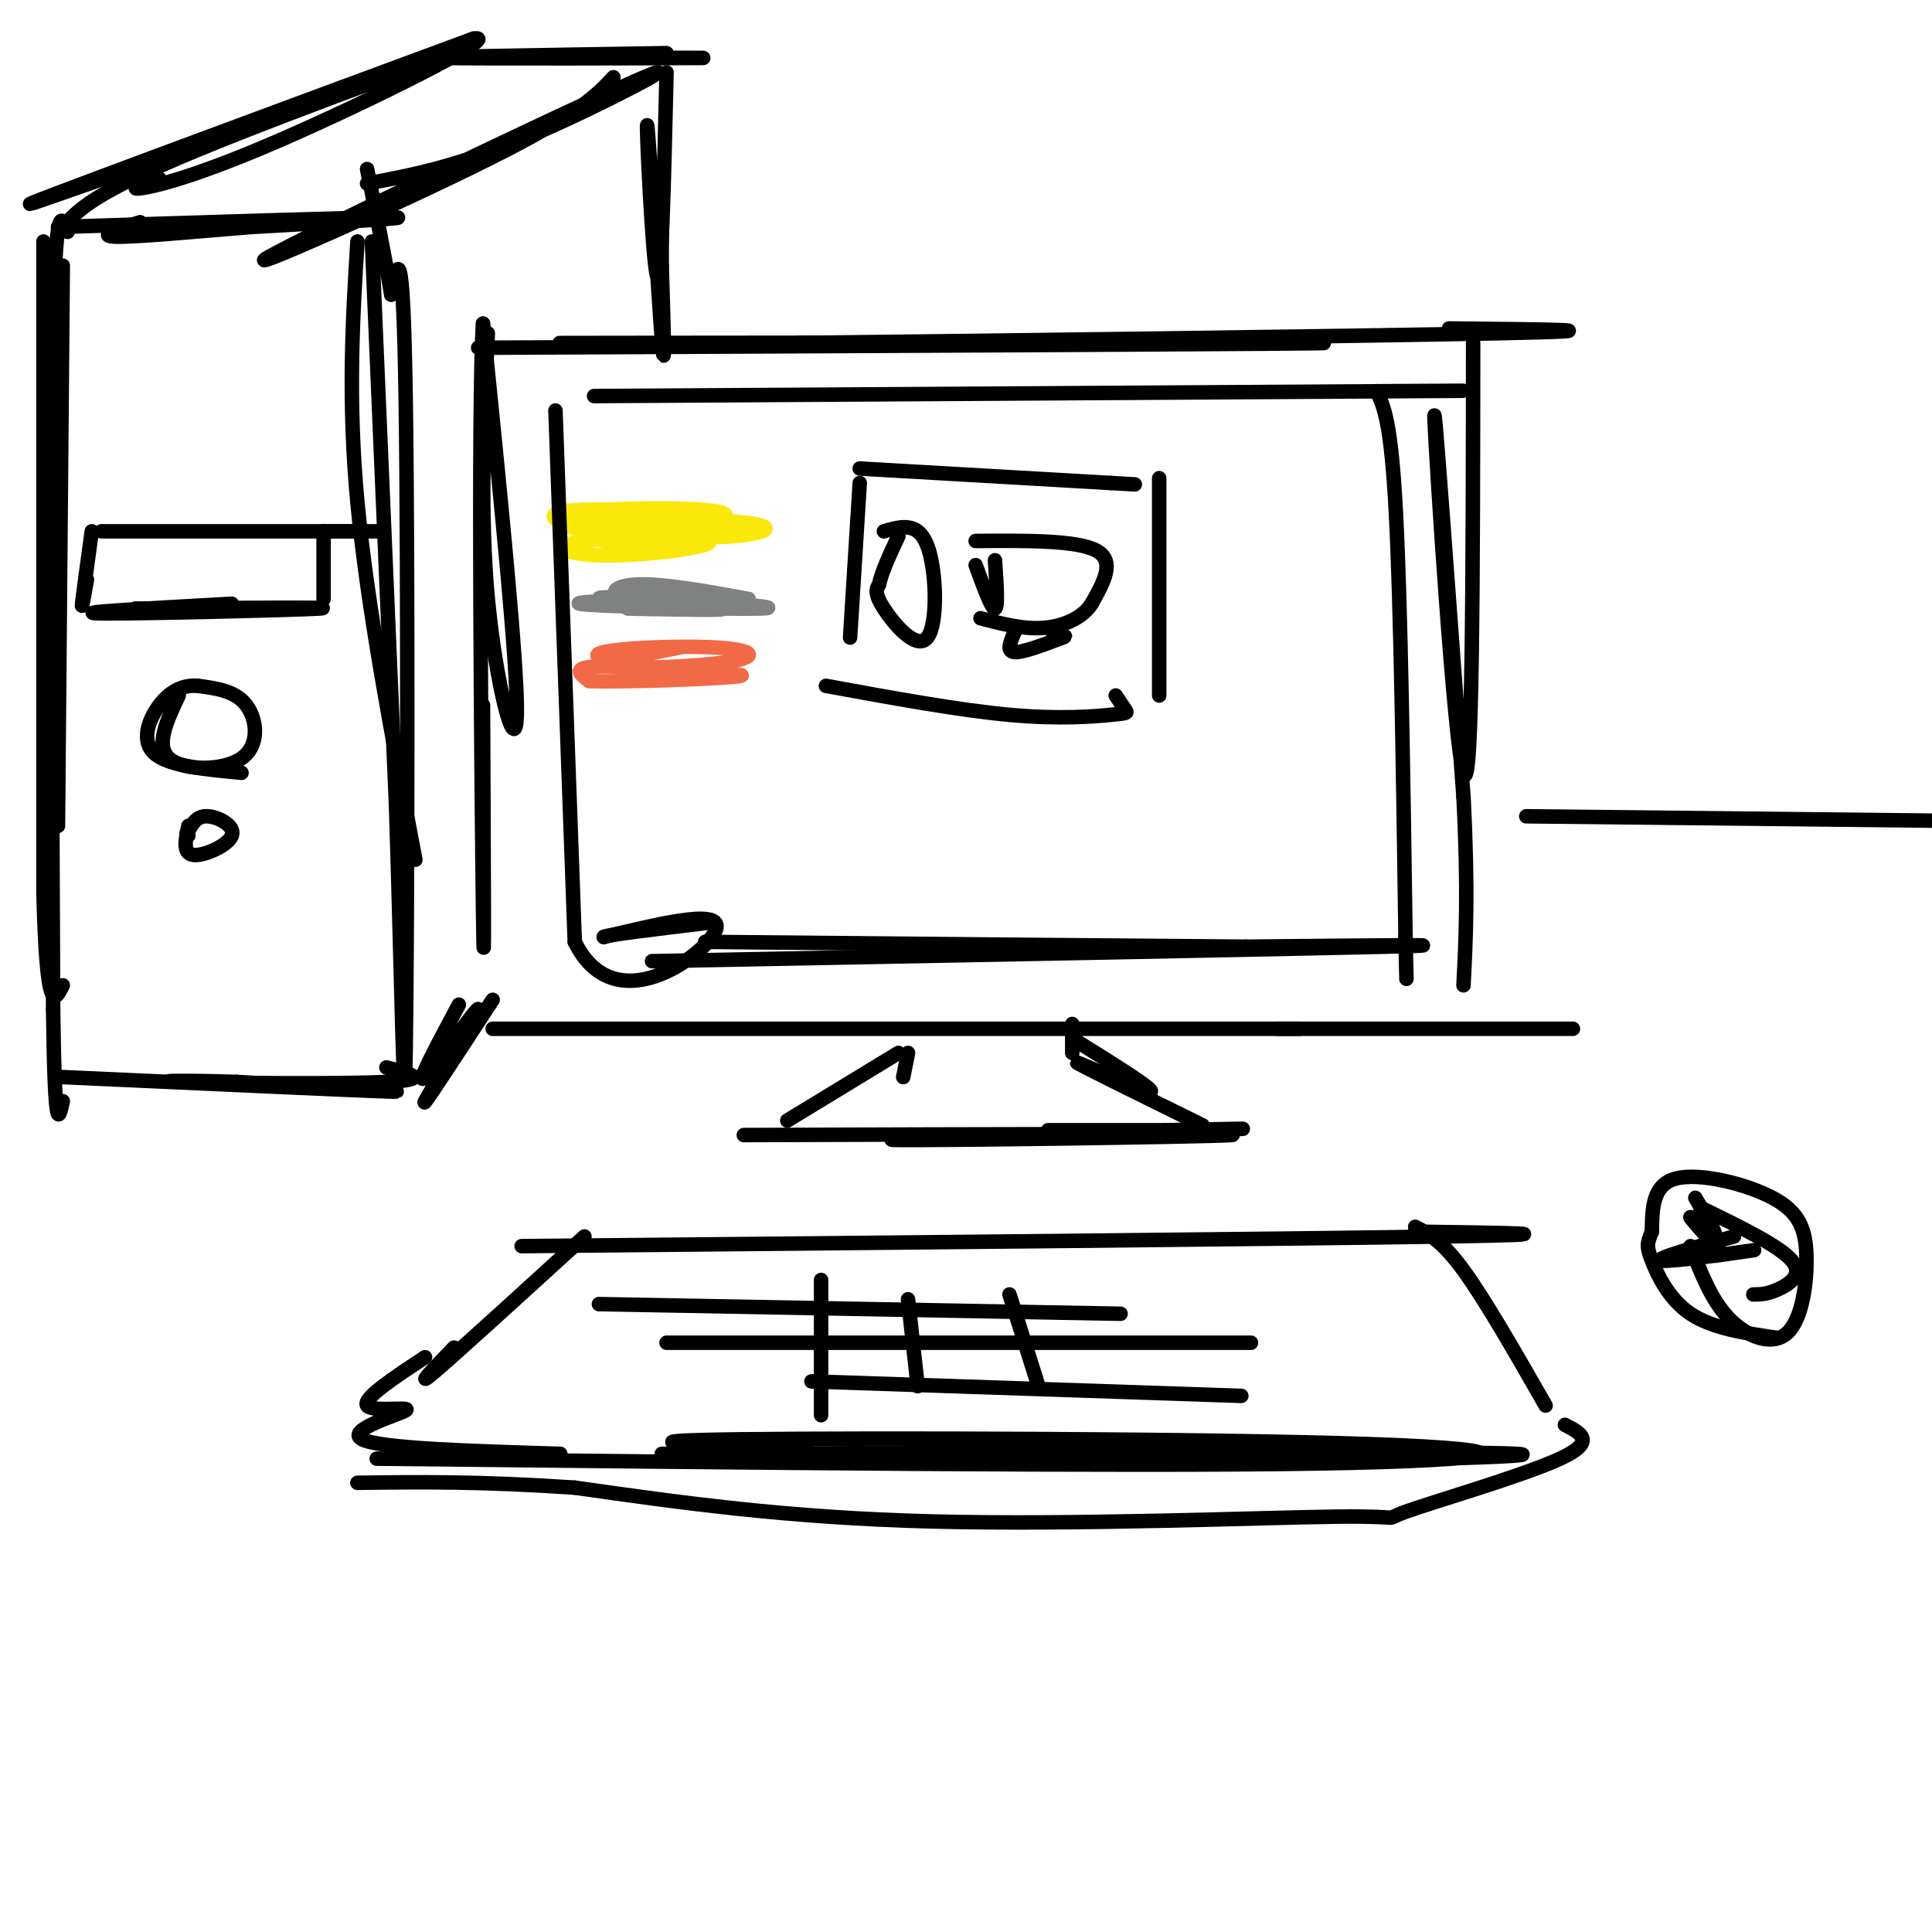 <svg viewBox='0 0 400 400' version='1.1' xmlns='http://www.w3.org/2000/svg' xmlns:xlink='http://www.w3.org/1999/xlink'><g fill='none' stroke='rgb(0,0,0)' stroke-width='3' stroke-linecap='round' stroke-linejoin='round'><path d='M101,69c-0.822,18.756 -1.644,37.511 0,55c1.644,17.489 5.756,33.711 6,24c0.244,-9.711 -3.378,-45.356 -7,-81'/><path d='M100,67c-1.089,16.156 -0.311,97.044 0,121c0.311,23.956 0.156,-9.022 0,-42'/><path d='M99,72c90.667,-0.422 181.333,-0.844 175,-1c-6.333,-0.156 -109.667,-0.044 -144,0c-34.333,0.044 0.333,0.022 35,0'/><path d='M165,71c38.111,-0.400 115.889,-1.400 145,-2c29.111,-0.600 9.556,-0.800 -10,-1'/><path d='M305,71c-0.044,47.422 -0.089,94.844 -2,89c-1.911,-5.844 -5.689,-64.956 -6,-73c-0.311,-8.044 2.844,34.978 6,78'/><path d='M303,165c1.000,19.500 0.500,29.250 0,39'/><path d='M102,213c93.083,0.000 186.167,0.000 214,0c27.833,0.000 -9.583,0.000 -47,0'/><path d='M269,213c-7.833,0.000 -3.917,0.000 0,0'/><path d='M12,47c31.167,-1.000 62.333,-2.000 69,-2c6.667,0.000 -11.167,1.000 -29,2'/><path d='M52,47c-10.956,0.889 -23.844,2.111 -28,2c-4.156,-0.111 0.422,-1.556 5,-3'/><path d='M74,50c-1.000,16.333 -2.000,32.667 0,54c2.000,21.333 7.000,47.667 12,74'/><path d='M77,50c0.000,0.000 5.000,117.000 5,117'/><path d='M82,167c1.190,37.131 1.667,71.458 2,50c0.333,-21.458 0.524,-98.702 0,-134c-0.524,-35.298 -1.762,-28.649 -3,-22'/><path d='M81,61c-1.333,-8.000 -3.167,-17.000 -5,-26'/><path d='M9,50c0.000,0.000 0.000,135.000 0,135'/><path d='M9,185c0.667,25.667 2.333,22.333 4,19'/><path d='M12,171c0.000,0.000 1.000,-116.000 1,-116'/><path d='M14,48c-1.250,-3.417 -2.500,-6.833 -3,20c-0.500,26.833 -0.250,83.917 0,141'/><path d='M11,209c0.333,26.667 1.167,22.833 2,19'/><path d='M13,223c31.000,1.417 62.000,2.833 68,3c6.000,0.167 -13.000,-0.917 -32,-2'/><path d='M49,224c-9.940,-0.345 -18.792,-0.208 -11,0c7.792,0.208 32.226,0.488 42,0c9.774,-0.488 4.887,-1.744 0,-3'/><path d='M13,47c3.137,-3.518 6.274,-7.036 28,-16c21.726,-8.964 62.042,-23.375 50,-19c-12.042,4.375 -76.440,27.536 -84,30c-7.560,2.464 41.720,-15.768 91,-34'/><path d='M98,8c6.810,-1.131 -21.667,13.042 -40,21c-18.333,7.958 -26.524,9.702 -29,10c-2.476,0.298 0.762,-0.851 4,-2'/><path d='M127,16c-3.507,3.758 -7.014,7.515 -26,17c-18.986,9.485 -53.450,24.697 -45,20c8.450,-4.697 59.813,-29.303 75,-36c15.187,-6.697 -5.804,4.515 -21,11c-15.196,6.485 -24.598,8.242 -34,10'/><path d='M90,12c30.133,-0.022 60.267,-0.044 55,0c-5.267,0.044 -45.933,0.156 -53,0c-7.067,-0.156 19.467,-0.578 46,-1'/><path d='M138,15c-0.530,22.655 -1.060,45.310 -2,42c-0.940,-3.310 -2.292,-32.583 -2,-31c0.292,1.583 2.226,34.024 3,44c0.774,9.976 0.387,-2.512 0,-15'/><path d='M137,55c0.000,-3.833 0.000,-5.917 0,-8'/><path d='M102,207c-7.530,11.530 -15.060,23.060 -14,21c1.060,-2.060 10.708,-17.708 11,-19c0.292,-1.292 -8.774,11.774 -11,14c-2.226,2.226 2.387,-6.387 7,-15'/><path d='M19,110c-0.917,6.667 -1.833,13.333 -2,15c-0.167,1.667 0.417,-1.667 1,-5'/><path d='M21,110c0.000,0.000 54.000,0.000 54,0'/><path d='M75,110c7.667,0.000 -0.167,0.000 -8,0'/><path d='M67,110c0.000,0.000 0.000,14.000 0,14'/><path d='M28,126c21.644,-0.156 43.289,-0.311 38,0c-5.289,0.311 -37.511,1.089 -45,1c-7.489,-0.089 9.756,-1.044 27,-2'/><path d='M37,144c-2.452,5.190 -4.905,10.381 -2,13c2.905,2.619 11.167,2.667 15,0c3.833,-2.667 3.238,-8.048 1,-11c-2.238,-2.952 -6.119,-3.476 -10,-4'/><path d='M41,142c-3.083,-0.262 -5.792,1.083 -8,4c-2.208,2.917 -3.917,7.405 -1,10c2.917,2.595 10.458,3.298 18,4'/><path d='M39,171c-0.607,2.851 -1.214,5.702 1,6c2.214,0.298 7.250,-1.958 8,-4c0.750,-2.042 -2.786,-3.869 -5,-4c-2.214,-0.131 -3.107,1.435 -4,3'/><path d='M39,172c-0.667,0.667 -0.333,0.833 0,1'/><path d='M188,218c0.000,0.000 -1.000,5.000 -1,5'/><path d='M222,212c0.000,0.000 0.000,6.000 0,6'/><path d='M186,218c0.000,0.000 -23.000,14.000 -23,14'/><path d='M154,235c52.518,-0.173 105.036,-0.345 101,0c-4.036,0.345 -64.625,1.208 -70,1c-5.375,-0.208 44.464,-1.488 63,-2c18.536,-0.512 5.768,-0.256 -7,0'/><path d='M241,234c-5.167,0.000 -14.583,0.000 -24,0'/><path d='M222,215c9.000,5.600 18.000,11.200 16,11c-2.000,-0.200 -15.000,-6.200 -15,-6c-0.000,0.200 13.000,6.600 26,13'/></g>
<g fill='none' stroke='rgb(250,232,11)' stroke-width='3' stroke-linecap='round' stroke-linejoin='round'><path d='M143,106c-11.689,-0.444 -23.378,-0.889 -27,0c-3.622,0.889 0.822,3.111 6,4c5.178,0.889 11.089,0.444 17,0'/><path d='M139,110c6.533,-0.849 14.367,-2.970 10,-4c-4.367,-1.030 -20.933,-0.967 -28,0c-7.067,0.967 -4.634,2.839 3,4c7.634,1.161 20.469,1.610 28,1c7.531,-0.610 9.758,-2.280 0,-3c-9.758,-0.720 -31.502,-0.492 -33,0c-1.498,0.492 17.251,1.246 36,2'/><path d='M155,110c1.231,-0.382 -13.691,-2.337 -23,-2c-9.309,0.337 -13.003,2.968 -7,4c6.003,1.032 21.705,0.467 21,0c-0.705,-0.467 -17.818,-0.837 -25,0c-7.182,0.837 -4.434,2.879 4,3c8.434,0.121 22.552,-1.680 22,-3c-0.552,-1.320 -15.776,-2.160 -31,-3'/><path d='M116,109c-0.167,-0.167 14.917,0.917 30,2'/></g>
<g fill='none' stroke='rgb(128,130,130)' stroke-width='3' stroke-linecap='round' stroke-linejoin='round'><path d='M155,124c-8.893,-1.613 -17.785,-3.226 -23,-3c-5.215,0.226 -6.751,2.290 -1,3c5.751,0.710 18.789,0.067 14,0c-4.789,-0.067 -27.405,0.444 -25,1c2.405,0.556 29.830,1.159 37,1c7.170,-0.159 -5.915,-1.079 -19,-2'/><path d='M138,124c-7.536,-0.429 -16.875,-0.500 -13,0c3.875,0.500 20.964,1.571 24,2c3.036,0.429 -7.982,0.214 -19,0'/></g>
<g fill='none' stroke='rgb(242,105,70)' stroke-width='3' stroke-linecap='round' stroke-linejoin='round'><path d='M141,134c-8.497,1.707 -16.994,3.413 -14,4c2.994,0.587 17.478,0.053 24,-1c6.522,-1.053 5.082,-2.625 -4,-3c-9.082,-0.375 -25.805,0.446 -23,2c2.805,1.554 25.140,3.842 27,4c1.860,0.158 -16.754,-1.812 -25,-2c-8.246,-0.188 -6.123,1.406 -4,3'/><path d='M122,141c7.289,0.289 27.511,-0.489 31,-1c3.489,-0.511 -9.756,-0.756 -23,-1'/></g>
<g fill='none' stroke='rgb(0,0,0)' stroke-width='3' stroke-linecap='round' stroke-linejoin='round'><path d='M178,100c0.000,0.000 -2.000,32.000 -2,32'/><path d='M178,97c0.000,0.000 52.000,3.000 52,3'/><path d='M230,100c8.667,0.500 4.333,0.250 0,0'/><path d='M240,99c0.000,0.000 0.000,45.000 0,45'/><path d='M171,142c13.786,2.524 27.571,5.048 38,6c10.429,0.952 17.500,0.333 21,0c3.500,-0.333 3.429,-0.381 3,-1c-0.429,-0.619 -1.214,-1.810 -2,-3'/><path d='M183,110c3.542,-1.030 7.083,-2.060 9,3c1.917,5.060 2.208,16.208 0,19c-2.208,2.792 -6.917,-2.774 -9,-6c-2.083,-3.226 -1.542,-4.113 -1,-5'/><path d='M182,121c0.500,-2.500 2.250,-6.250 4,-10'/><path d='M206,116c0.333,4.917 0.667,9.833 0,10c-0.667,0.167 -2.333,-4.417 -4,-9'/><path d='M202,112c10.500,-0.083 21.000,-0.167 25,2c4.000,2.167 1.500,6.583 -1,11'/><path d='M226,125c-1.800,2.911 -5.800,4.689 -10,5c-4.200,0.311 -8.600,-0.844 -13,-2'/><path d='M210,131c-0.833,1.917 -1.667,3.833 0,4c1.667,0.167 5.833,-1.417 10,-3'/><path d='M220,132c1.333,-0.500 -0.333,-0.250 -2,0'/><path d='M123,82c69.000,-0.417 138.000,-0.833 165,-1c27.000,-0.167 12.000,-0.083 -3,0'/><path d='M285,81c1.500,3.083 3.000,6.167 4,25c1.000,18.833 1.500,53.417 2,88'/><path d='M291,194c0.333,14.833 0.167,7.917 0,1'/><path d='M135,199c65.750,-1.250 131.500,-2.500 152,-3c20.500,-0.500 -4.250,-0.250 -29,0'/><path d='M258,196c-23.500,-0.167 -67.750,-0.583 -112,-1'/><path d='M115,85c0.000,0.000 4.000,110.000 4,110'/><path d='M119,195c8.089,16.622 26.311,3.178 29,-2c2.689,-5.178 -10.156,-2.089 -23,1'/><path d='M125,194c-0.167,-0.333 10.917,-1.667 22,-3'/><path d='M316,169c0.000,0.000 93.000,1.000 93,1'/><path d='M121,256c-13.250,12.083 -26.500,24.167 -31,28c-4.500,3.833 -0.250,-0.583 4,-5'/><path d='M108,258c80.083,-0.750 160.167,-1.500 191,-2c30.833,-0.500 12.417,-0.750 -6,-1'/><path d='M293,254c2.750,1.417 5.500,2.833 10,9c4.500,6.167 10.750,17.083 17,28'/><path d='M78,302c77.220,0.833 154.440,1.667 195,1c40.560,-0.667 44.458,-2.833 11,-4c-33.458,-1.167 -104.274,-1.333 -131,-1c-26.726,0.333 -9.363,1.167 8,2'/><path d='M161,300c8.024,1.107 24.083,2.875 63,3c38.917,0.125 100.690,-1.393 90,-2c-10.690,-0.607 -93.845,-0.304 -177,0'/><path d='M88,281c-6.488,4.274 -12.976,8.548 -12,10c0.976,1.452 9.417,0.083 8,1c-1.417,0.917 -12.690,4.119 -9,6c3.690,1.881 22.345,2.440 41,3'/><path d='M324,295c3.329,1.724 6.657,3.448 -1,7c-7.657,3.552 -26.300,8.931 -32,11c-5.700,2.069 1.542,0.826 -14,1c-15.542,0.174 -53.869,1.764 -84,1c-30.131,-0.764 -52.065,-3.882 -74,-7'/><path d='M119,308c-19.833,-1.333 -32.417,-1.167 -45,-1'/><path d='M124,270c0.000,0.000 108.000,2.000 108,2'/><path d='M138,278c0.000,0.000 121.000,0.000 121,0'/><path d='M168,286c0.000,0.000 89.000,3.000 89,3'/><path d='M170,265c0.000,0.000 0.000,28.000 0,28'/><path d='M188,269c0.000,0.000 2.000,18.000 2,18'/><path d='M209,268c0.000,0.000 6.000,19.000 6,19'/><path d='M350,258c2.160,5.599 4.320,11.197 8,15c3.680,3.803 8.881,5.809 12,3c3.119,-2.809 4.156,-10.433 4,-16c-0.156,-5.567 -1.503,-9.076 -7,-12c-5.497,-2.924 -15.142,-5.264 -20,-4c-4.858,1.264 -4.929,6.132 -5,11'/><path d='M342,255c-1.036,2.464 -1.125,3.125 0,6c1.125,2.875 3.464,7.964 8,11c4.536,3.036 11.268,4.018 18,5'/><path d='M352,250c8.244,4.000 16.489,8.000 19,11c2.511,3.000 -0.711,5.000 -3,6c-2.289,1.000 -3.644,1.000 -5,1'/><path d='M359,256c-8.489,2.356 -16.978,4.711 -15,5c1.978,0.289 14.422,-1.489 18,-2c3.578,-0.511 -1.711,0.244 -7,1'/><path d='M351,248c2.378,3.978 4.756,7.956 4,8c-0.756,0.044 -4.644,-3.844 -5,-4c-0.356,-0.156 2.822,3.422 6,7'/></g>
</svg>
